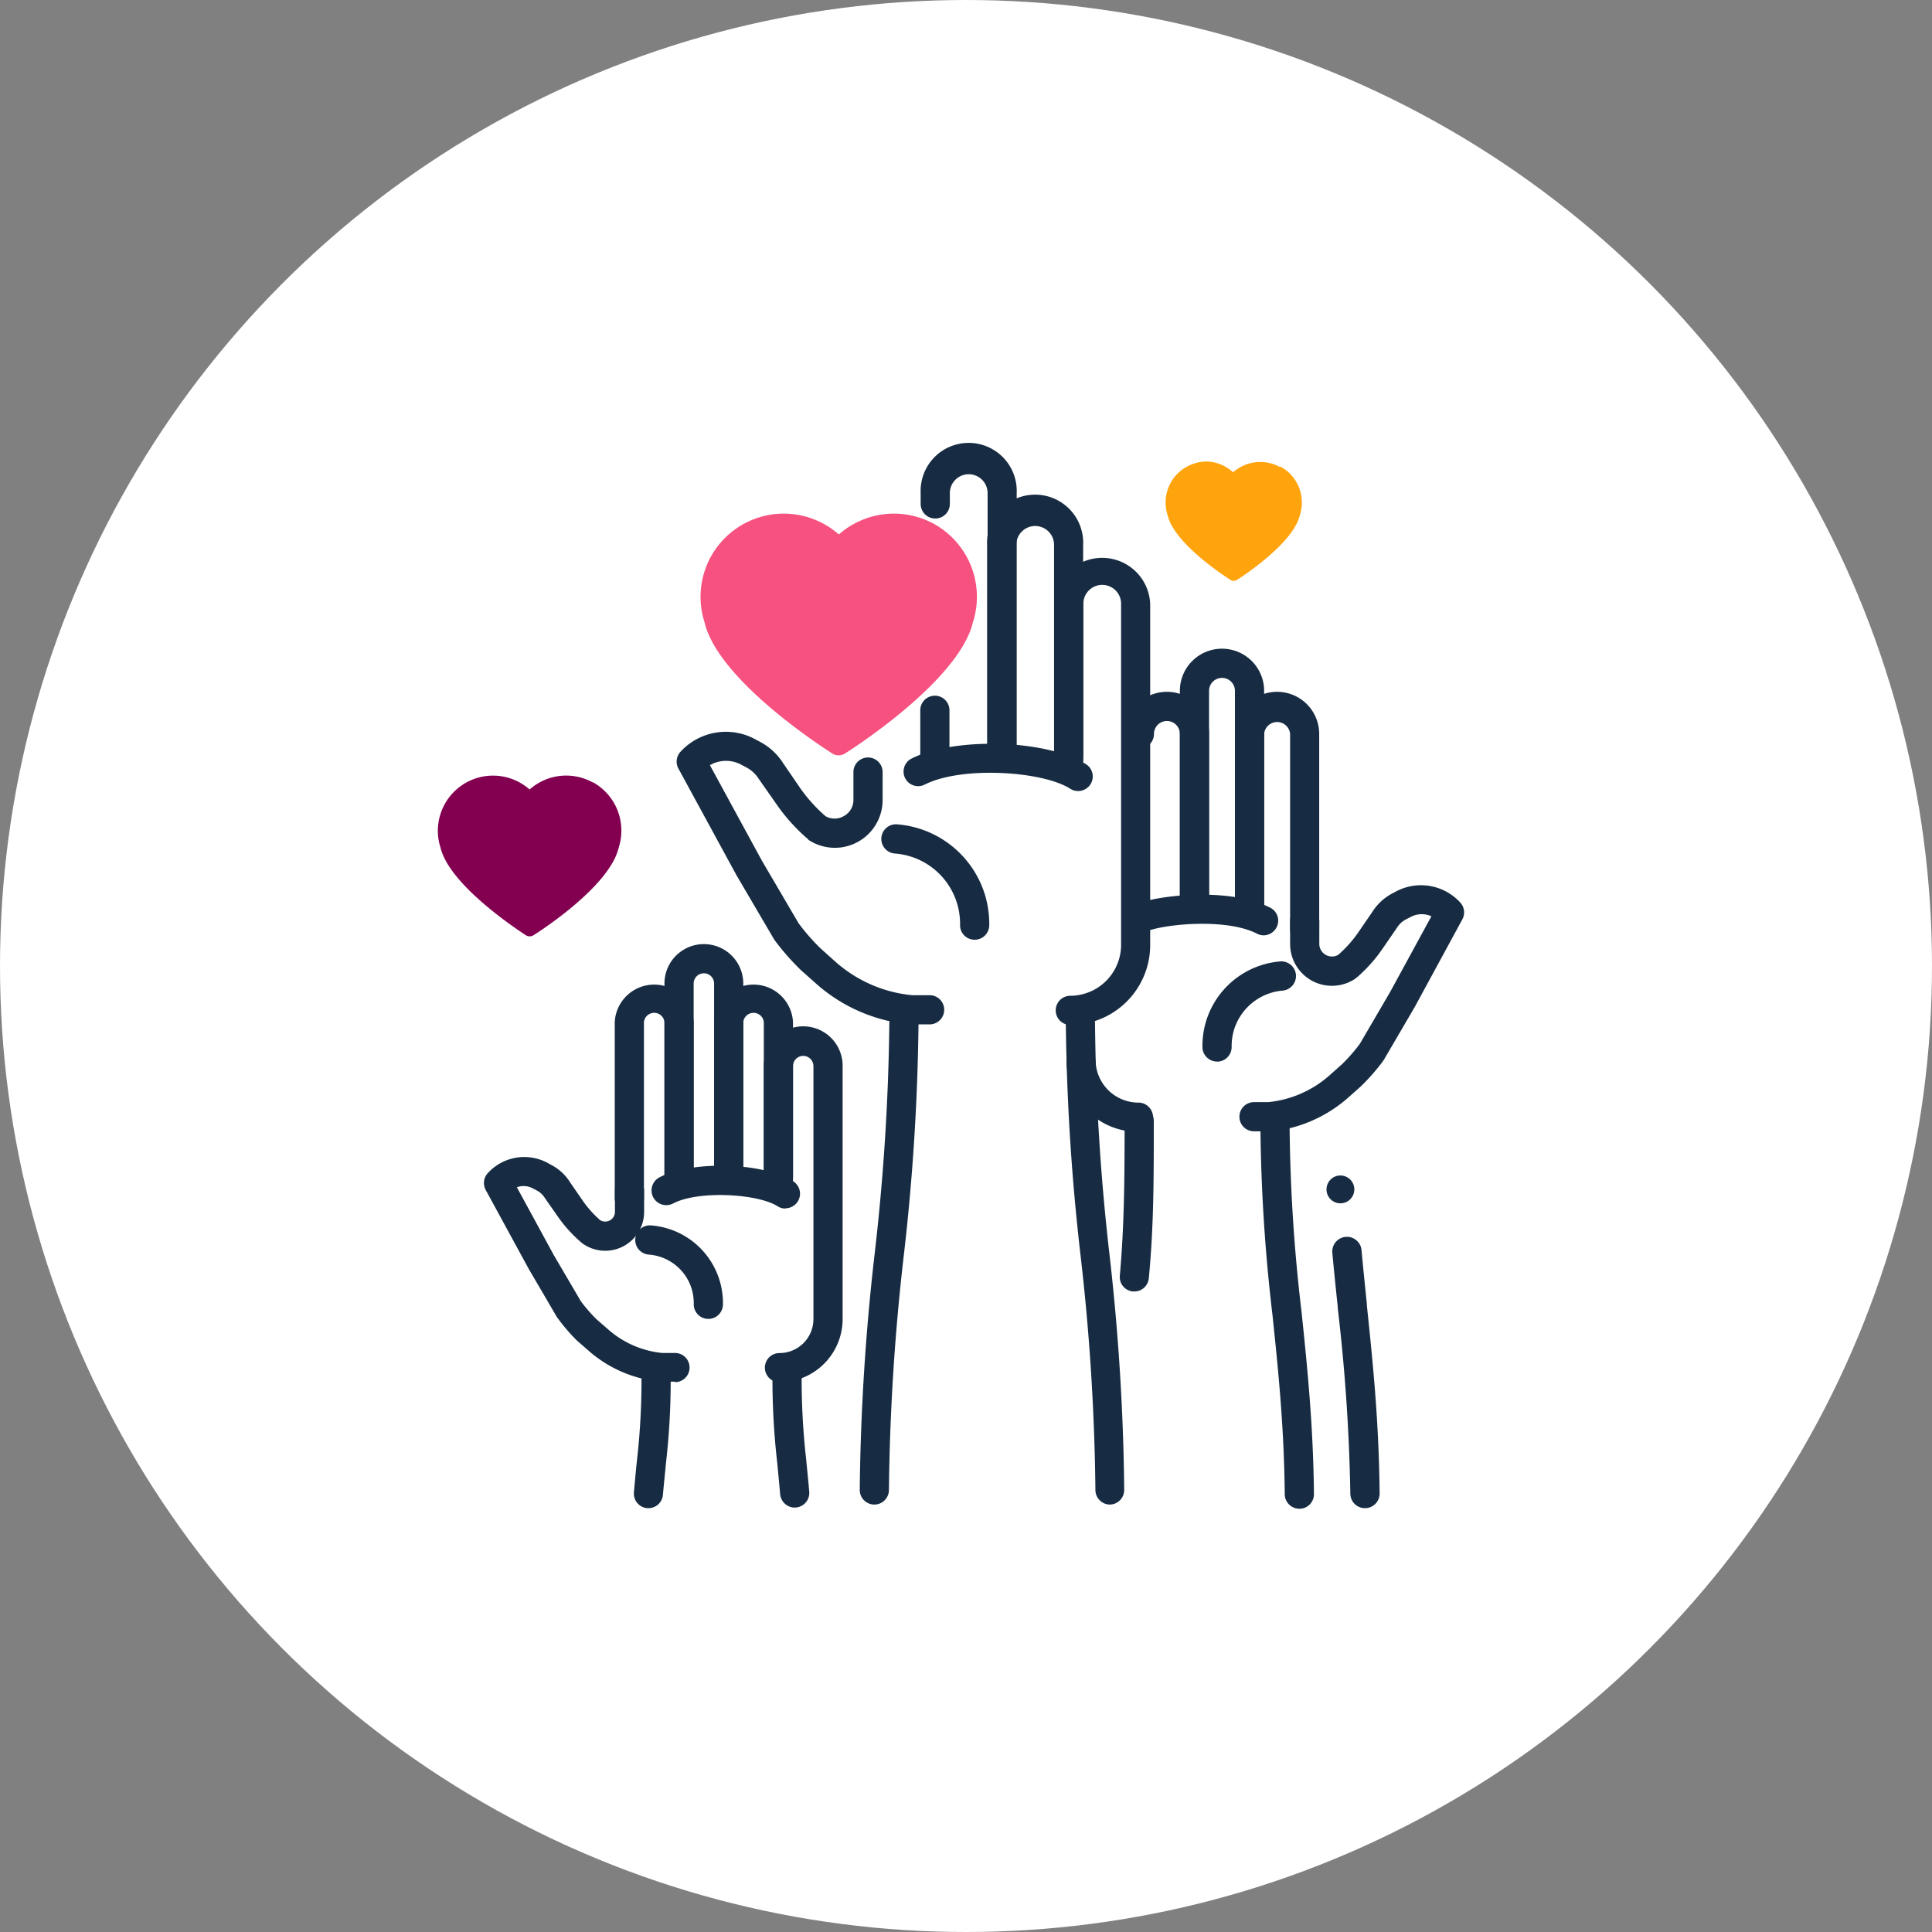 <svg id="Calque_1" data-name="Calque 1" xmlns="http://www.w3.org/2000/svg" viewBox="0 0 198.56 198.56"><rect x="0" y="0" width="198.56" height="198.56" fill="#808080" stroke="none"/><defs><style>.cls-1{fill:#fff;}.cls-2{fill:#830051;}.cls-3{fill:#f6517f;}.cls-4{fill:#ffa40d;}.cls-5{fill:#172c42;}</style></defs><circle class="cls-1" cx="99.28" cy="99.28" r="99.28"/><path class="cls-2" d="M60.93,80.42a5.65,5.65,0,0,0-6.5.72A5.67,5.67,0,0,0,45,85.39a5.51,5.51,0,0,0,.27,1.71c.94,4,8.42,8.77,8.74,9a.75.75,0,0,0,.43.13.74.74,0,0,0,.42-.13c.32-.2,7.8-4.93,8.73-9a5.51,5.51,0,0,0,.27-1.71,5.68,5.68,0,0,0-2.93-5Z"/><path class="cls-3" d="M96,53.85a8.56,8.56,0,0,0-9.79,1.08A8.55,8.55,0,0,0,72,61.34a8.42,8.42,0,0,0,.4,2.58C73.79,70,85.08,77.15,85.56,77.45a1.19,1.19,0,0,0,.64.18,1.23,1.23,0,0,0,.63-.18c.48-.3,11.75-7.45,13.17-13.53a8.42,8.42,0,0,0,.4-2.58A8.56,8.56,0,0,0,96,53.85Z"/><path class="cls-4" d="M131.55,48a4.21,4.21,0,0,0-4.82.54A4.17,4.17,0,0,0,124,47.43a4.3,4.3,0,0,0-2,.52,4.2,4.2,0,0,0-2,5c.69,3,6.25,6.51,6.48,6.66a.62.62,0,0,0,.32.09.61.61,0,0,0,.31-.09c.24-.15,5.78-3.67,6.48-6.66a4.2,4.2,0,0,0-2-5Z"/><path class="cls-5" d="M139.19,122.24a1.43,1.43,0,1,0-1.42,1.43A1.43,1.43,0,0,0,139.19,122.24Z"/><path class="cls-5" d="M80,122.47a1.5,1.5,0,0,1-1.5-1.5V105.05a1.06,1.06,0,0,0-2.11,0V121a1.5,1.5,0,0,1-3,0V105.05a4.06,4.06,0,0,1,8.11,0V121A1.5,1.5,0,0,1,80,122.47Z"/><path class="cls-5" d="M74.89,122.47a1.5,1.5,0,0,1-1.5-1.5V101.08a1,1,0,0,0-2.1,0V121a1.5,1.5,0,0,1-3,0V101.08a4,4,0,0,1,8.1,0V121A1.5,1.5,0,0,1,74.89,122.47Z"/><path class="cls-5" d="M64.68,124.63a1.5,1.5,0,0,1-1.5-1.5V105.05a4.06,4.06,0,0,1,8.11,0V121a1.5,1.5,0,0,1-3,0V105.05a1.06,1.06,0,0,0-2.11,0v18.08A1.5,1.5,0,0,1,64.68,124.63Z"/><path class="cls-5" d="M69.37,142H67.86a13,13,0,0,1-7.4-3.21l-1.15-1a18.89,18.89,0,0,1-2-2.33.91.91,0,0,1-.11-.16l-2.85-4.87-4.43-8.13a1.5,1.5,0,0,1,.21-1.73,5.07,5.07,0,0,1,6.1-1.08l.42.23a5,5,0,0,1,1.93,1.78l1.25,1.81a10.83,10.83,0,0,0,1.85,2.09l0,0a1,1,0,0,0,1.52-.89v-2.14a1.5,1.5,0,0,1,3,0v2.14a4,4,0,0,1-6.24,3.35.83.83,0,0,1-.16-.12l-.12-.1A14.12,14.12,0,0,1,57.31,125L56,123.13a2.12,2.12,0,0,0-.81-.77l-.42-.22a2,2,0,0,0-1.65-.12L56.92,129l2.78,4.74a15.94,15.94,0,0,0,1.61,1.85l1.15,1a9.85,9.85,0,0,0,5.6,2.46h1.31a1.5,1.5,0,1,1,0,3Z"/><path class="cls-5" d="M81.67,154.94a1.51,1.51,0,0,1-1.49-1.37c-.11-1.24-.21-2.28-.3-3.23a74.64,74.64,0,0,1-.49-8.78,1.5,1.5,0,0,1,3,0,72.56,72.56,0,0,0,.47,8.48c.09,1,.2,2,.31,3.27a1.5,1.5,0,0,1-1.36,1.62Z"/><path class="cls-5" d="M66.64,155h-.13a1.5,1.5,0,0,1-1.36-1.62c.11-1.26.21-2.31.31-3.27a72.61,72.61,0,0,0,.47-8.49,1.5,1.5,0,0,1,3,0,74.69,74.69,0,0,1-.49,8.79c-.09,1-.2,2-.31,3.23A1.49,1.49,0,0,1,66.64,155Z"/><path class="cls-5" d="M80.11,142.06a1.5,1.5,0,0,1,0-3,3.49,3.49,0,0,0,3.49-3.49v-26a1,1,0,1,0-2.1,0v11.88a1.5,1.5,0,0,1-3,0V109.53a4,4,0,1,1,8.1,0v26A6.5,6.5,0,0,1,80.11,142.06Z"/><path class="cls-5" d="M72.8,135.55h0A1.5,1.5,0,0,1,71.3,134a5.18,5.18,0,0,0-.19-1.46,5,5,0,0,0-4.43-3.6,1.5,1.5,0,0,1,.22-3,8,8,0,0,1,7.4,8.1A1.5,1.5,0,0,1,72.8,135.55Z"/><path class="cls-5" d="M80.71,124.21a1.49,1.49,0,0,1-.8-.24c-2-1.28-8.12-1.66-10.74-.28A1.5,1.5,0,1,1,67.78,121c3.36-1.76,10.69-1.54,13.74.41a1.5,1.5,0,0,1-.81,2.77Z"/><path class="cls-5" d="M109.83,79a1.5,1.5,0,0,1-1.5-1.5V56a1.94,1.94,0,1,0-3.88,0V77.47a1.5,1.5,0,1,1-3,0V56a4.94,4.94,0,1,1,9.87,0V77.47A1.5,1.5,0,0,1,109.83,79Z"/><path class="cls-5" d="M96.08,79a1.5,1.5,0,0,1-1.5-1.5V73a1.5,1.5,0,0,1,3,0v4.51A1.5,1.5,0,0,1,96.08,79Z"/><path class="cls-5" d="M103,79a1.5,1.5,0,0,1-1.5-1.5V50.68a1.94,1.94,0,1,0-3.88,0v1.11a1.5,1.5,0,1,1-3,0V50.68a4.94,4.94,0,1,1,9.87,0V77.47A1.5,1.5,0,0,1,103,79Z"/><path class="cls-5" d="M95.53,105.28h-2a16.84,16.84,0,0,1-9.67-4.2l-1.54-1.37a25.81,25.81,0,0,1-2.69-3.06l-.11-.17-3.84-6.55L69.73,79a1.49,1.49,0,0,1,.2-1.73,6.32,6.32,0,0,1,7.6-1.34l.56.3a6.3,6.3,0,0,1,2.4,2.21l1.69,2.47a15.85,15.85,0,0,0,2.58,2.9l.08.07a1.87,1.87,0,0,0,1.87,0,1.88,1.88,0,0,0,1-1.67V79.35a1.5,1.5,0,0,1,3,0v2.89a4.91,4.91,0,0,1-7.6,4.09L83,86.2l-.17-.14a18.8,18.8,0,0,1-3.07-3.47L78,80.08a3.39,3.39,0,0,0-1.29-1.21l-.57-.3a3.3,3.3,0,0,0-3.18.07l5.34,9.81,3.77,6.43a21.28,21.28,0,0,0,2.26,2.59l1.54,1.38a13.85,13.85,0,0,0,7.87,3.43h1.8a1.5,1.5,0,0,1,0,3Z"/><path class="cls-5" d="M114.08,154.63a1.5,1.5,0,0,1-1.5-1.5A229.49,229.49,0,0,0,111.05,129a227.87,227.87,0,0,1-1.51-23.81,1.5,1.5,0,1,1,3,0A226.16,226.16,0,0,0,114,128.7a231.23,231.23,0,0,1,1.54,24.43A1.5,1.5,0,0,1,114.08,154.63Z"/><path class="cls-5" d="M89.86,154.63a1.5,1.5,0,0,1-1.5-1.5,231.07,231.07,0,0,1,1.55-24.43,226.31,226.31,0,0,0,1.49-23.51,1.5,1.5,0,0,1,3,0A227.87,227.87,0,0,1,92.89,129a229.49,229.49,0,0,0-1.53,24.13A1.5,1.5,0,0,1,89.86,154.63Z"/><path class="cls-5" d="M110,105.34a1.5,1.5,0,1,1,0-3,5.24,5.24,0,0,0,5.22-5.22V62.05a1.94,1.94,0,0,0-3.88,0v16a1.5,1.5,0,0,1-3,0v-16a4.94,4.94,0,0,1,9.87,0V97.13A8.22,8.22,0,0,1,110,105.34Z"/><path class="cls-5" d="M100.14,96.58h0a1.49,1.49,0,0,1-1.47-1.52,7.24,7.24,0,0,0-6.7-7.34,1.5,1.5,0,1,1,.22-3,10.28,10.28,0,0,1,9.08,7.38,10.53,10.53,0,0,1,.4,3A1.5,1.5,0,0,1,100.14,96.58Z"/><path class="cls-5" d="M110.79,81.3a1.49,1.49,0,0,1-.8-.24c-2.86-1.83-11.25-2.35-15-.4A1.5,1.5,0,0,1,93.61,78c4.41-2.3,14-2,18,.54a1.49,1.49,0,0,1,.46,2.07A1.52,1.52,0,0,1,110.79,81.3Z"/><path class="cls-5" d="M122.76,94.59a1.5,1.5,0,0,1-1.5-1.5V75.43a1.33,1.33,0,1,0-2.66,0,1.5,1.5,0,0,1-3,0,4.33,4.33,0,1,1,8.66,0V93.09A1.5,1.5,0,0,1,122.76,94.59Z"/><path class="cls-5" d="M128.42,94.59a1.5,1.5,0,0,1-1.5-1.5V71a1.33,1.33,0,0,0-2.66,0V93.09a1.5,1.5,0,0,1-3,0V71a4.33,4.33,0,1,1,8.66,0V93.09A1.5,1.5,0,0,1,128.42,94.59Z"/><path class="cls-5" d="M134.08,97a1.5,1.5,0,0,1-1.49-1.5V75.43a1.34,1.34,0,0,0-2.67,0V93.09a1.5,1.5,0,0,1-3,0V75.43a4.33,4.33,0,0,1,8.66,0V95.49A1.5,1.5,0,0,1,134.08,97Z"/><path class="cls-5" d="M130.42,116.27h-1.54a1.5,1.5,0,0,1,0-3h1.47a11.15,11.15,0,0,0,6.31-2.77l1.27-1.13a18.4,18.4,0,0,0,1.82-2.08l3.11-5.32,4.25-7.8a2.42,2.42,0,0,0-2.13.07l-.47.24a2.46,2.46,0,0,0-.94.87l-1.45,2.11a15.5,15.5,0,0,1-2.57,2.91l-.14.11-.16.13A4.3,4.3,0,0,1,132.59,97V94.65a1.5,1.5,0,1,1,3,0V97a1.3,1.3,0,0,0,1.95,1.13l0,0a12.5,12.5,0,0,0,2.08-2.34l1.42-2.07a5.42,5.42,0,0,1,2-1.87l.47-.25a5.47,5.47,0,0,1,6.57,1.16,1.5,1.5,0,0,1,.21,1.73l-4.89,9-3.18,5.44-.11.16a21.2,21.2,0,0,1-2.25,2.56l-1.27,1.13a14.17,14.17,0,0,1-8.11,3.52Z"/><path class="cls-5" d="M116.58,132.73h-.13a1.49,1.49,0,0,1-1.36-1.63c.46-5.24.49-9.9.49-15.91a1.5,1.5,0,0,1,3,0c0,6.09,0,10.81-.51,16.17A1.5,1.5,0,0,1,116.58,132.73Z"/><path class="cls-5" d="M140.28,155a1.5,1.5,0,0,1-1.5-1.48,189.76,189.76,0,0,0-1.29-19.05v-.13c-.2-1.88-.39-3.72-.56-5.58a1.5,1.5,0,0,1,3-.28c.17,1.85.36,3.69.55,5.55v.13c.61,5.86,1.24,11.92,1.31,19.33A1.5,1.5,0,0,1,140.3,155Z"/><path class="cls-5" d="M133.54,155.06a1.5,1.5,0,0,1-1.5-1.48c-.07-6.94-.67-12.78-1.26-18.41a177.49,177.49,0,0,1-1.24-19.25,1.5,1.5,0,1,1,3,0,172.7,172.7,0,0,0,1.23,18.94c.59,5.7,1.2,11.61,1.27,18.69a1.49,1.49,0,0,1-1.49,1.51Z"/><path class="cls-5" d="M117,116.32a7.34,7.34,0,0,1-7.39-7.07,1.5,1.5,0,0,1,3,0,4.41,4.41,0,0,0,4.39,4.07,1.5,1.5,0,0,1,0,3Z"/><path class="cls-5" d="M125.08,109.1a1.5,1.5,0,0,1-1.5-1.47,8.71,8.71,0,0,1,8-8.82,1.5,1.5,0,1,1,.22,3,5.74,5.74,0,0,0-5,4.11,5.9,5.9,0,0,0-.22,1.67,1.5,1.5,0,0,1-1.47,1.52Z"/><path class="cls-5" d="M129.88,96.13a1.56,1.56,0,0,1-.69-.17c-3-1.55-9-1.06-11.24-.29a1.5,1.5,0,1,1-1-2.83c2.66-.93,9.69-1.59,13.62.46a1.49,1.49,0,0,1,.63,2A1.51,1.51,0,0,1,129.88,96.13Z"/></svg>